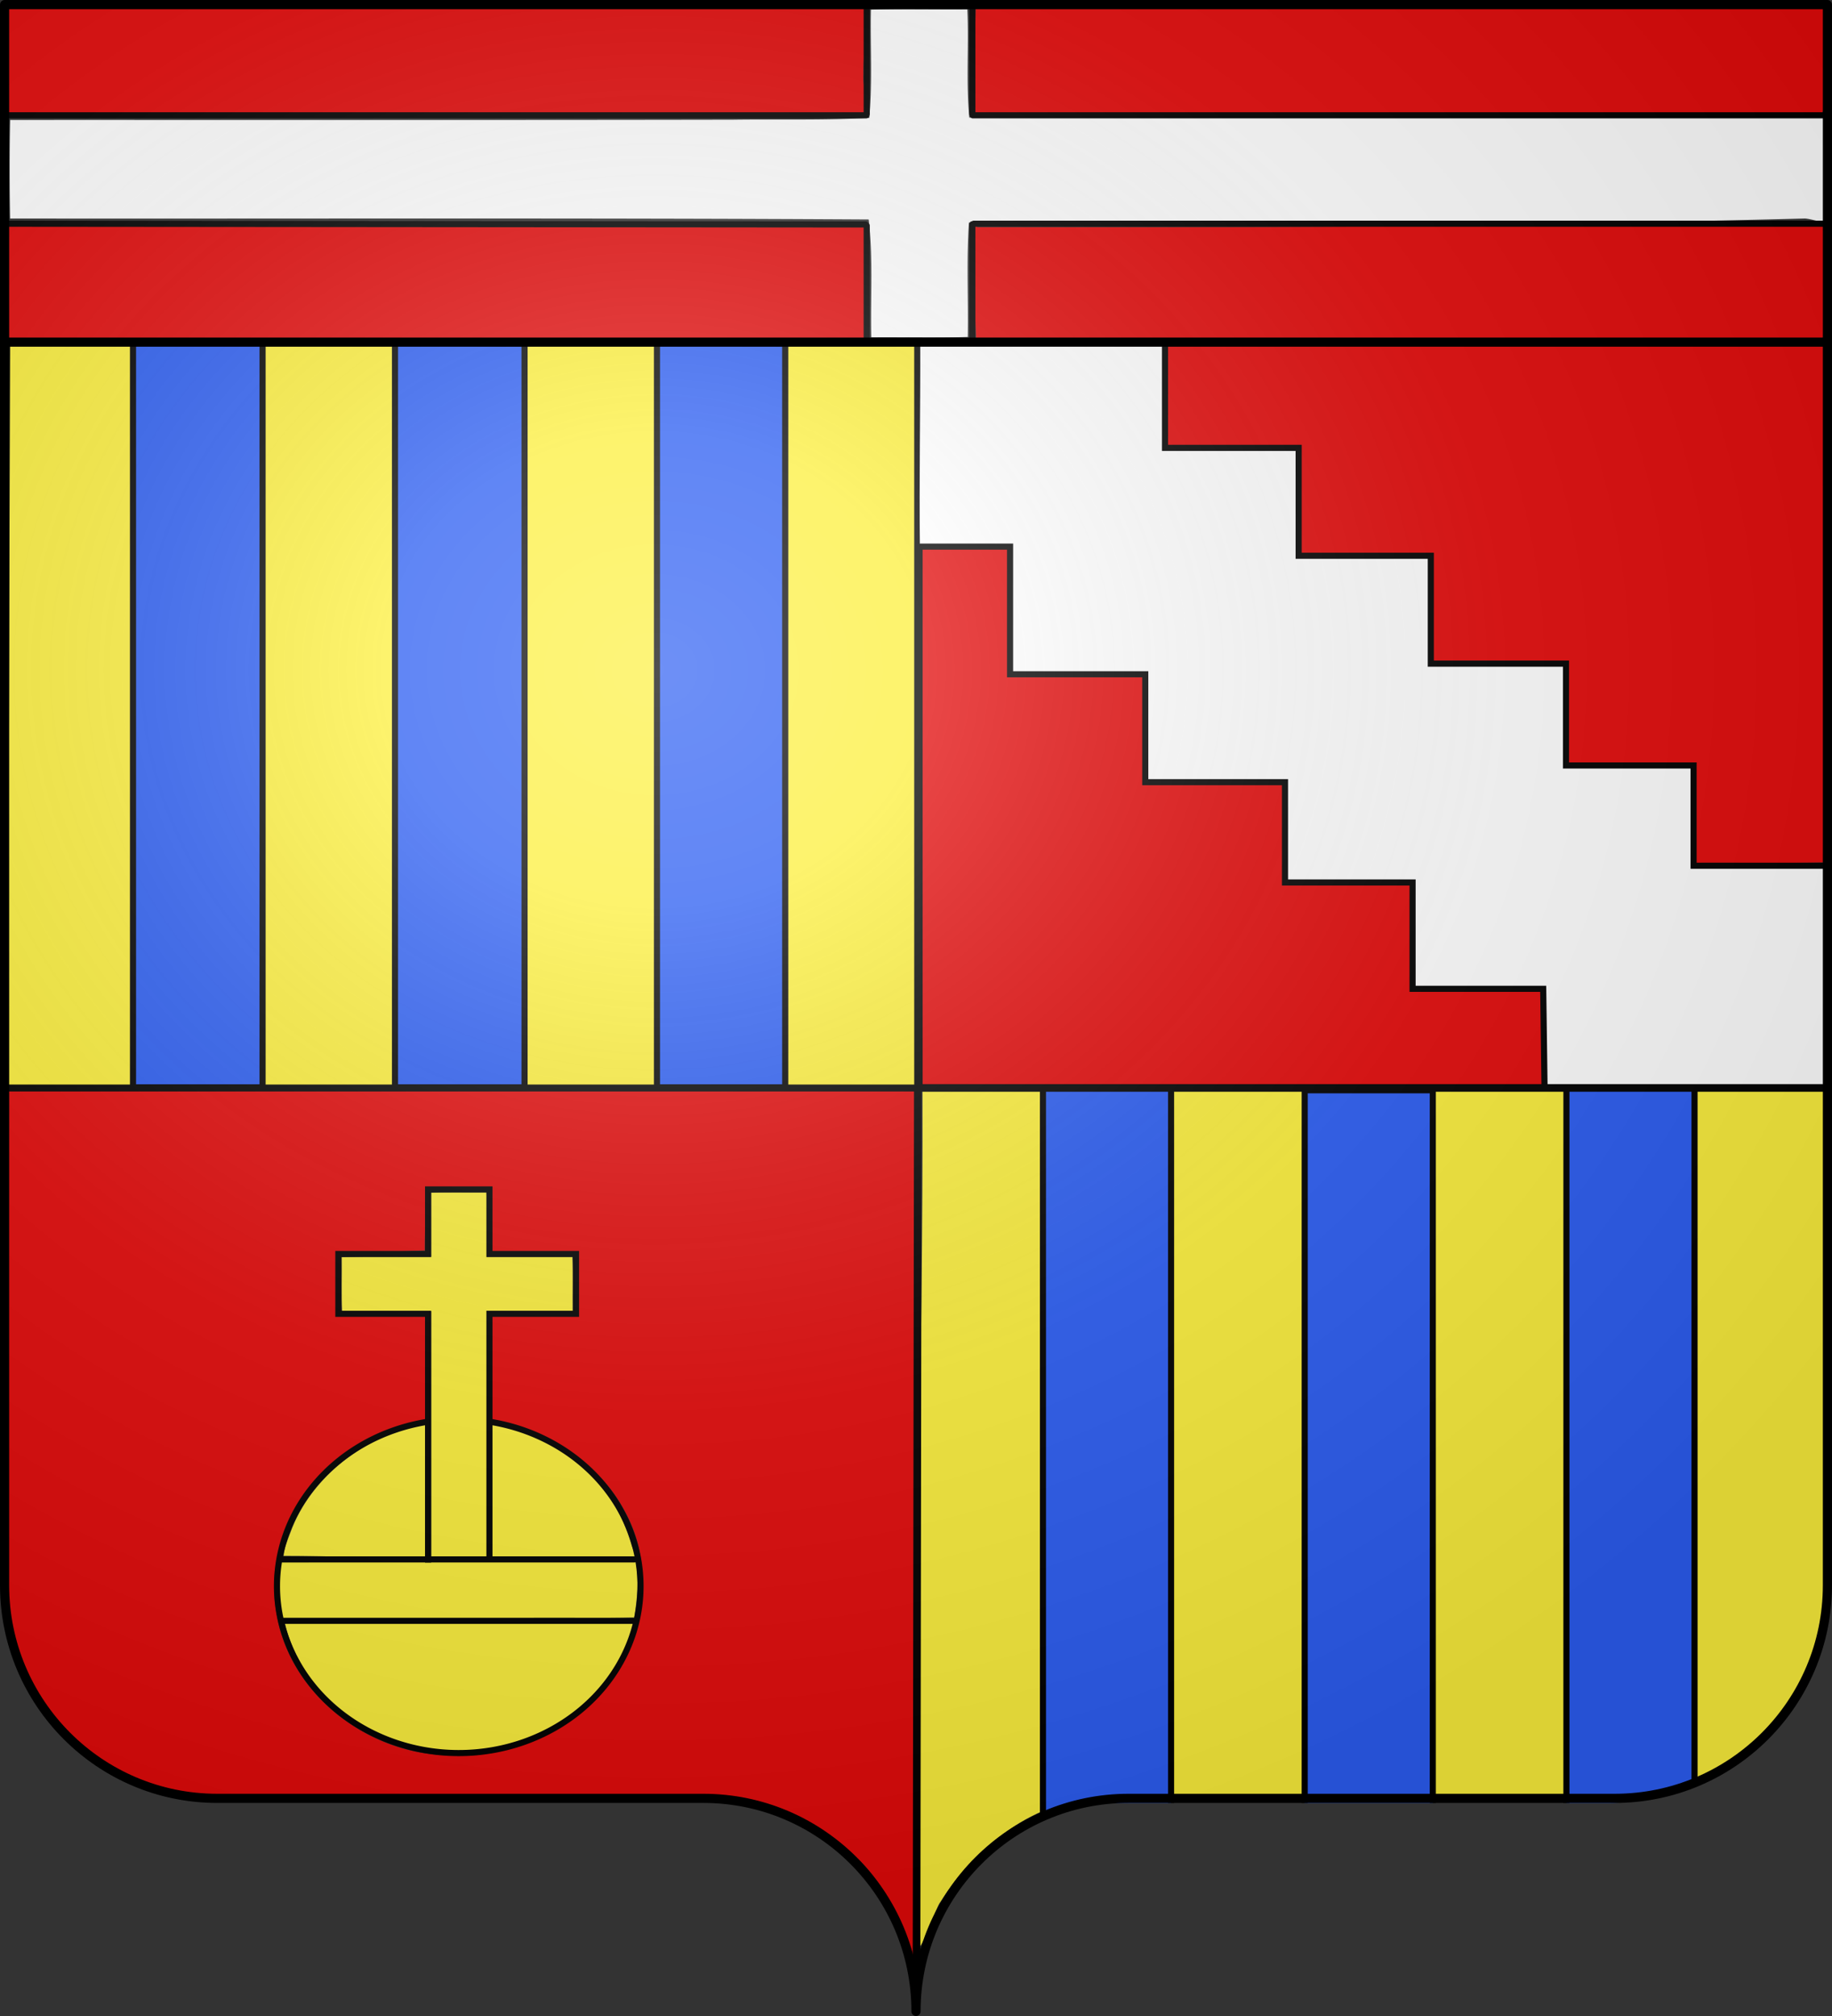 <svg xmlns="http://www.w3.org/2000/svg" xmlns:xlink="http://www.w3.org/1999/xlink" width="600" height="660" style="display:inline" version="1.0"><rect width="100%" height="100%" fill="#333333" stroke="none"/><defs><clipPath id="f" clipPathUnits="userSpaceOnUse"><path d="M300 658.5c0-38.504 31.203-69.754 69.65-69.754h159.2c38.447 0 69.65-31.25 69.65-69.753V1.5H1.5v517.493c0 38.504 31.203 69.753 69.65 69.753h159.2c38.447 0 69.65 31.25 69.65 69.754" style="fill:none;stroke:#000;stroke-width:3;stroke-linecap:round;stroke-linejoin:round;stroke-miterlimit:4;stroke-opacity:1;stroke-dasharray:none;stroke-dashoffset:0"/></clipPath><clipPath id="d" clipPathUnits="userSpaceOnUse"><path d="M300 658.5c0-38.504 31.203-69.754 69.65-69.754h159.2c38.447 0 69.65-31.25 69.65-69.753V1.5H1.5v517.493c0 38.504 31.203 69.753 69.65 69.753h159.2c38.447 0 69.65 31.25 69.65 69.754" style="fill:none;stroke:#000;stroke-width:3;stroke-linecap:round;stroke-linejoin:round;stroke-miterlimit:4;stroke-opacity:1;stroke-dasharray:none;stroke-dashoffset:0"/></clipPath><clipPath id="e" clipPathUnits="userSpaceOnUse"><path d="M300 658.5c0-38.504 31.203-69.754 69.65-69.754h159.2c38.447 0 69.65-31.25 69.65-69.753V1.5H1.5v517.493c0 38.504 31.203 69.753 69.65 69.753h159.2c38.447 0 69.65 31.25 69.65 69.754" style="fill:none;stroke:#000;stroke-width:3;stroke-linecap:round;stroke-linejoin:round;stroke-miterlimit:4;stroke-opacity:1;stroke-dasharray:none;stroke-dashoffset:0"/></clipPath><clipPath id="c" clipPathUnits="userSpaceOnUse"><path d="M299.834 664.024c0-46.992-31.238-85.13-69.728-85.13H70.728C32.238 578.894 1 540.756 1 493.764v-631.568h597.668v631.568c0 46.992-31.238 85.13-69.728 85.13H369.562c-38.49 0-69.728 38.138-69.728 85.13" style="fill:none;stroke:#000;stroke-width:3.316;stroke-linecap:round;stroke-linejoin:round;stroke-miterlimit:4;stroke-opacity:1;stroke-dasharray:none;stroke-dashoffset:0"/></clipPath><clipPath id="b" clipPathUnits="userSpaceOnUse"><path d="M300 658.5c0-38.504 31.203-69.754 69.65-69.754h159.2c38.447 0 69.65-31.25 69.65-69.753V1.5H1.5v517.493c0 38.504 31.203 69.753 69.65 69.753h159.2c38.447 0 69.65 31.25 69.65 69.754" style="fill:none;stroke:#000;stroke-width:3;stroke-linecap:round;stroke-linejoin:round;stroke-miterlimit:4;stroke-opacity:1;stroke-dasharray:none;stroke-dashoffset:0"/></clipPath><radialGradient xlink:href="#a" id="g" cx="285.186" cy="200.448" r="300" fx="285.186" fy="200.448" gradientTransform="matrix(1.551 0 0 1.35 -227.894 -51.264)" gradientUnits="userSpaceOnUse"/><linearGradient id="a"><stop offset="0" style="stop-color:white;stop-opacity:.314"/><stop offset=".19" style="stop-color:white;stop-opacity:.251"/><stop offset=".6" style="stop-color:#6b6b6b;stop-opacity:.125"/><stop offset="1" style="stop-color:black;stop-opacity:.125"/></linearGradient></defs><g style="display:inline"><path d="M302.14 357.35c.251 90.613-3.196 190.005-1.765 280.606 2.072-.077 6.098-13.611 7.609-15.293 12.152-19.321 33.07-34.985 56.715-34.55 57.123-1.822 114.342 2.73 171.437-.02 33.136-2.353 64.955-36.709 63.44-70.07.595-53.97-1.224-107.693-1.358-161.579-98.024.083-198.14.615-296.078.906" style="color:#000;fill:#fcef3c;fill-opacity:1;fill-rule:nonzero;stroke:none;stroke-width:1;marker:none;visibility:visible;display:inline;overflow:visible"/><path d="M300.395 178.855c.084 58.024-.166 119.925.125 177.863 67.358-.083 137.845-.58 205.116-.872-.086-9.69.168-21.764-.125-31.368-14.292 0-28.583-.499-42.875-.499-.085-11.648-.33-23.188-.623-34.75-13.959 0-27.17-.25-41.128-.25-.085-10.982-.33-21.855-.623-32.75h-45.128c-.085-11.65-.33-23.438-.623-35-14.625 0-29.25-.25-43.875-.25-.083-13.982-.083-27.356-.374-41.252-9.023.085-20.93-1.165-29.867-.872" style="color:#000;fill:#e20909;fill-opacity:1;fill-rule:nonzero;stroke:none;stroke-width:1;marker:none;visibility:visible;display:inline;overflow:visible"/><path d="M285.233 3.156c-.25 11.802.545 23.719-.533 35.438-14.718.852-29.77.39-44.619.603-78.919.15-157.838.053-236.757.08a781 781 0 0 0 0 32.257c93.718.094 187.495-.24 281.176.316 1.509 12.701.566 25.768.867 38.604 10.51-.09 21.17.179 31.59-.133.215-12.477-.449-25.036.383-37.454 92.692.478 172.833 1.368 273.761-1.333 3.32.194 8.34 2.943 6.832-1.733-.09-9.445.71-22.237.4-31.59-150.401-1.79-148.408 1.056-280.877.283-1.085-11.734-.096-23.762-.633-35.472-10.51.09-21.171-.178-31.59.134" style="color:#000;fill:#fff;fill-opacity:1;fill-rule:nonzero;stroke:none;stroke-width:1;marker:none;visibility:visible;display:inline;overflow:visible"/><path d="M319.557 2.684c-.15 11.321-1.453 23.207-.833 34.447 72.068.36 145.237-.195 217.348-.092h60.683c1.746-3.464.253-8.632.75-12.746-.207-7.229.417-14.66-.309-21.764-72.067-.36-144.249-.051-216.36-.154h-60.684zM1.47 72.965c.088 11.786 1.018 27.45 1.326 39.146 92.907 0 188.074-.86 280.98-.86.221-11.72-.44-25.631-.66-37.352-92.907 0-187.374-.908-280.28-.908zM2.734 2.684c-.15 11.321-.466 22.96.154 34.2 71.95.36 144.014.052 216.008.155h64.387c1.746-3.464-.98-8.632-.484-12.746-.207-7.229 1.898-15.895 1.172-22.998-71.95-.36-145.495 1.183-217.489 1.08H3.33zM318.817 73.423c-.155 12.028.278 25.605.894 37.551 72.068.36 144.25.052 216.361.155h60.683c1.746-3.464.253-8.632.75-12.746-.205-7.935 1.15-17.058.432-24.868-72.068-.36-144.99.936-217.101.833h-60.684z" style="color:#000;fill:#e20909;fill-opacity:1;fill-rule:nonzero;stroke:none;stroke-width:1;marker:none;visibility:visible;display:inline;overflow:visible"/><path d="M299.836 653.547c0-31.596-31.213-57.238-69.672-57.238H70.914c-38.459 0-69.672-25.643-69.672-57.238V114.43l597.188-2.778V539.07c0 31.595-31.213 57.238-69.672 57.238h-159.25c-38.46 0-69.672 25.642-69.672 57.238" clip-path="url(#b)" style="fill:none;stroke:none"/><path d="M2.89 356.086c.26 55.912-2.61 113.026-1.025 168.918 2.135 25.183 20.351 50.144 43.928 59 7.038 3.243 15.646 4.858 23.407 4.053 57.641.3 114.502 1.382 172.143 1.682 17.29 4.29 34.657 10.608 45.184 25.19 4.582 5 8.96 20.728 12.828 25.977 1.366-6.074 1.689-21.666.525-28.578.324-84.633-.779-172.003.249-256.633-98.839-.188-198.408.203-297.24.39m147.368 32.568c7.252 1 9.437-2.31 10.755 3.842.075 5.388-.49 12.047-.227 17.358 9.588 0 18.344.025 27.932.025-.168 7.28.053 12.607-.116 19.888-9.44.245-19.113-.72-28.476-.294.057 10.667.617 25.265.815 35.885 17.471 4.164 34.719 12.616 43.328 28.792 11.692 20.204 6.255 47.54-11.031 63.06a61.46 61.46 0 0 1-48.102 17.382c-25.432-1.143-50.02-20.156-54.469-45.755-4.065-20.744 6.1-41.954 23.766-53.236 7.481-5.357 16.448-7.423 25.07-10.173-.076-10.66.151-24.572-.112-35.155-9.72-.168-17.877-.727-27.596-.897-.169-7.28-.728-11.435-.897-18.715 9.91-.077 18.383-1.021 28.215-1.285 0-7.168.39-12.773.39-19.94 3.716 0 7.04-.782 10.755-.782" style="color:#000;fill:#e20909;fill-opacity:1;fill-rule:nonzero;stroke:none;stroke-width:1;marker:none;visibility:visible;display:inline;overflow:visible"/><path d="M318.627 37.759H597.93m-595.302 0h281.074M283.852 73.87v37.48m0-109.899v35.894M318.454 73.417v37.276m0-108.87v35.525M318.914 73.24h278.359m-595.14 0 281.361.247" style="fill:none;stroke:#000;stroke-width:2;stroke-linecap:round;stroke-linejoin:miter;stroke-miterlimit:4;stroke-opacity:1;stroke-dasharray:none"/><path d="M298.707-2.804v297.725h299.706L597.55-2.536z" style="fill:#fcef3c;stroke:#000;stroke-width:2.759;stroke-linecap:butt;stroke-linejoin:miter;stroke-miterlimit:4;stroke-opacity:1;stroke-dasharray:none" transform="matrix(-1 0 0 .821 599.5 114.063)"/><path d="M342.334-1.882v296.33h42V-2.01zM513.506-2.308v296.756h42.431V-1.912z" style="fill:#2b5df2;fill-rule:evenodd;stroke:#000;stroke-width:2;stroke-linecap:butt;stroke-linejoin:miter;stroke-miterlimit:4;stroke-opacity:1;stroke-dasharray:none" transform="matrix(-1 0 0 .821 599.5 114.063)"/><path d="M427.705-1.684v296.132h42.431V-2.338z" style="fill:#2b5df2;fill-rule:evenodd;stroke:#000;stroke-width:2;stroke-linecap:butt;stroke-linejoin:miter;stroke-miterlimit:4;stroke-opacity:1;stroke-dasharray:none;display:inline" transform="matrix(-1 0 0 .821 599.5 114.063)"/><path d="m300.599 356.17-.431 293.271" style="fill:none;stroke:#000;stroke-width:2.5;stroke-linecap:butt;stroke-linejoin:miter;stroke-miterlimit:4;stroke-opacity:1;stroke-dasharray:none"/><path d="M301.39 112.405c.077 21.329-.386 45.333-.116 66.582 10.151 0 19.377-.463 29.528-.463.079 13.879.077 28.118.348 41.918h43.423c.078 11.718.772 23.795 1.042 35.433h45.277c.077 11.1.077 22.33.347 33.35 13.857 0 27.714-.232 41.57-.232.08 11.409-.154 23.178.117 34.507h42.728c.08 10.791.707 20.866.978 31.577 30.284-.077 61.175 1.216 91.38.946-.078-23.49.433-48.945.163-72.356-14.475 0-29.18-.231-43.655-.231-.078-11.1-.078-21.866-.348-32.887-13.857 0-27.482-.231-41.339-.231-.077-11.1-.077-22.329-.347-33.35h-44.35c-.077-11.717.386-23.332.116-34.97-14.157 0-28.313-.231-42.469-.231-.226-11.564-.395-23.719-.84-35.202-14.628-.179-29.257.12-43.886-.03-.077-11.09.386-23.003.116-34.014-26.27.077-53.594-.386-79.783-.116" style="color:#000;fill:#fff;fill-opacity:1;fill-rule:nonzero;stroke:none;stroke-width:1;marker:none;visibility:visible;display:inline;overflow:visible"/><path d="M382.392 111.36c.086 10.357-1.414 24.841-1.12 35.112 14.29 0 29.58.25 43.871.25.085 11.648.83 23.686 1.122 35.249 14.625 0 27.505.498 42.13.498.084 11.983-.166 23.356.125 35.252 14.625 0 29.749-.498 44.374-.498.085 10.982-.417 22.104-.124 33 13.958 0 27.667.25 41.625.25.086 10.981.082 21.106.375 32.002 13.357-.083 29.844.167 43.115-.125-.083-56.024.167-113.931-.125-169.87-71.024.084-144.43-1.412-215.368-1.12" style="color:#000;fill:#e20909;fill-opacity:1;fill-rule:nonzero;stroke:none;stroke-width:1;marker:none;visibility:visible;display:inline;overflow:visible"/><g clip-path="url(#c)" transform="matrix(-.999 0 0 .821 597.134 114.991)"><path d="M213.801 295.485v304.29h42v-304.29z" clip-path="url(#d)" style="fill:#2b5df2;fill-rule:evenodd;stroke:#000;stroke-width:1.996;stroke-linecap:butt;stroke-linejoin:miter;stroke-miterlimit:4;stroke-opacity:1;stroke-dasharray:none;display:inline" transform="matrix(1 0 0 1.005 .009 -3.253)"/><path d="M42.198 295.386v304.39h42v-304.39z" clip-path="url(#e)" style="fill:#2b5df2;fill-rule:evenodd;stroke:#000;stroke-width:1.996;stroke-linecap:butt;stroke-linejoin:miter;stroke-miterlimit:4;stroke-opacity:1;stroke-dasharray:none;display:inline" transform="matrix(1 0 0 1.005 .002 -3.25)"/><path d="M128 296.83v300.946h42V296.83z" clip-path="url(#f)" style="fill:#2b5df2;fill-rule:evenodd;stroke:#000;stroke-width:1.995;stroke-linecap:butt;stroke-linejoin:miter;stroke-miterlimit:4;stroke-opacity:1;stroke-dasharray:none;display:inline" transform="matrix(1 0 0 1.007 .005 -4.006)"/></g><path d="M300.168 356.17h298.228" style="fill:none;stroke:#000;stroke-width:2.5;stroke-linecap:butt;stroke-linejoin:miter;stroke-miterlimit:4;stroke-opacity:1;stroke-dasharray:none"/></g><g style="display:inline"><path d="M141.227 390.477v20.973c-9.749.082-19.633-.163-29.298.122.083 5.883-.164 11.902.122 17.701h29.176v80.691c5.954.204 12.444.204 18.397 0 0-26.653-.183-54.037-.183-80.691 9.359-.082 18.853.163 28.127-.122-.083-5.883.164-11.903-.122-17.701h-28.005c-.081-7.015.163-14.165-.122-21.095-6.012.08-12.164-.163-18.092.122" style="color:#000;fill:#fcef3c;fill-opacity:1;fill-rule:nonzero;stroke:none;stroke-width:1;marker:none;visibility:visible;display:inline;overflow:visible"/><path d="M138.796 466.204c-18.825 3.529-37.035 17.201-43.677 35.498-.928 2.448-2.045 5.11-2.222 7.654 15.37 0 31.104.73 46.474.73.237-13.014.327-26.795.207-39.893-.275-.776.593-4.091-.782-3.99M161.128 465.838c-1.14 1.447.405 4.944.071 6.687-.021 12.26-.551 25.385-.292 37.561 15.058-.127 31.046.457 46.094-.061 2.055.041-.113-3.48-.24-4.508-2.88-9.597-8.152-18.957-15.725-25.51-8.03-7.18-19.258-12.5-29.908-14.169M101.74 531.49c-3.255.167-5.374-.62-8.464-.121 2.588 11.084 9.825 22.192 18.617 29.245 21.806 17.605 56.776 17.087 78.17-.946 8.399-6.913 14.944-17.817 17.938-28.275-9.39-.386-19.667-.45-29.187-.573-24.413-.77-52.113.63-77.074.67M91.922 510.64c-.92 5.944-.613 13.768.597 19.662 27.538.228 55.589-.697 83.183-.632 10.66-.074 21.432.147 32.021-.11.944-5.952 1.593-12.385.5-18.287-38.483 0-77.148.183-115.631.183z" style="color:#000;fill:#fcef3c;fill-opacity:1;fill-rule:nonzero;stroke:none;stroke-width:1;marker:none;visibility:visible;display:inline;overflow:visible"/><path d="M381.55 112.797v33.827h43.776v35.32h43.279v35.319h44.274v33.33h41.786v32.832h43.14M301.46 178.959h29.35v41.786h44.273v35.32h45.766v32.832h41.786v34.822h42.782l.43 31.97" style="fill:none;stroke:#000;stroke-width:2;stroke-linecap:round;stroke-linejoin:miter;stroke-miterlimit:4;stroke-opacity:1;stroke-dasharray:none"/><path d="M151.022 388.367z" style="fill:none;stroke:#000;stroke-width:1px;stroke-linecap:butt;stroke-linejoin:miter;stroke-opacity:1"/><path d="M160.3 510.01v-79.893h28.348v-19.586H160.3v-21.133h-20.102v21.133h-29.38v19.586h29.38v81.438" style="fill:none;stroke:#000;stroke-width:2;stroke-linecap:butt;stroke-linejoin:miter;stroke-miterlimit:4;stroke-opacity:1;stroke-dasharray:none"/><path d="M172.418 411.958a59.532 54.636 0 1 1-21.407-.043" style="color:#000;fill:none;stroke:#000;stroke-width:2;stroke-linecap:butt;stroke-linejoin:miter;stroke-miterlimit:4;stroke-opacity:1;stroke-dasharray:none;stroke-dashoffset:0;marker:none;visibility:visible;display:inline;overflow:visible" transform="translate(-11.34 53.605)"/><path d="M159.385 510.524h48.334m-67.476 0h19.142m-67.123 0h47.98M92.262 530.626h114.942" style="fill:none;stroke:#000;stroke-width:2;stroke-linecap:round;stroke-linejoin:miter;stroke-miterlimit:4;stroke-opacity:1;stroke-dasharray:none"/></g><g style="display:inline"><path d="M1.5 1.5V518.99c0 38.505 31.203 69.755 69.65 69.755h159.2c38.447 0 69.65 31.25 69.65 69.754 0-38.504 31.203-69.754 69.65-69.754h159.2c38.447 0 69.65-31.25 69.65-69.755V1.5z" style="fill:url(#g);fill-opacity:1;fill-rule:evenodd;stroke:none"/></g><g style="display:inline"><path d="M1.314 112.007H597.93" style="fill:none;stroke:#000;stroke-width:3;stroke-linecap:round;stroke-linejoin:miter;stroke-miterlimit:4;stroke-opacity:1;stroke-dasharray:none;display:inline"/><path d="M300 658.5c0-38.504 31.203-69.754 69.65-69.754h159.2c38.447 0 69.65-31.25 69.65-69.753V1.5H1.5v517.493c0 38.504 31.203 69.753 69.65 69.753h159.2c38.447 0 69.65 31.25 69.65 69.754" style="fill:none;stroke:#000;stroke-width:3;stroke-linecap:round;stroke-linejoin:round;stroke-miterlimit:4;stroke-opacity:1;stroke-dasharray:none;stroke-dashoffset:0;display:inline"/></g></svg>